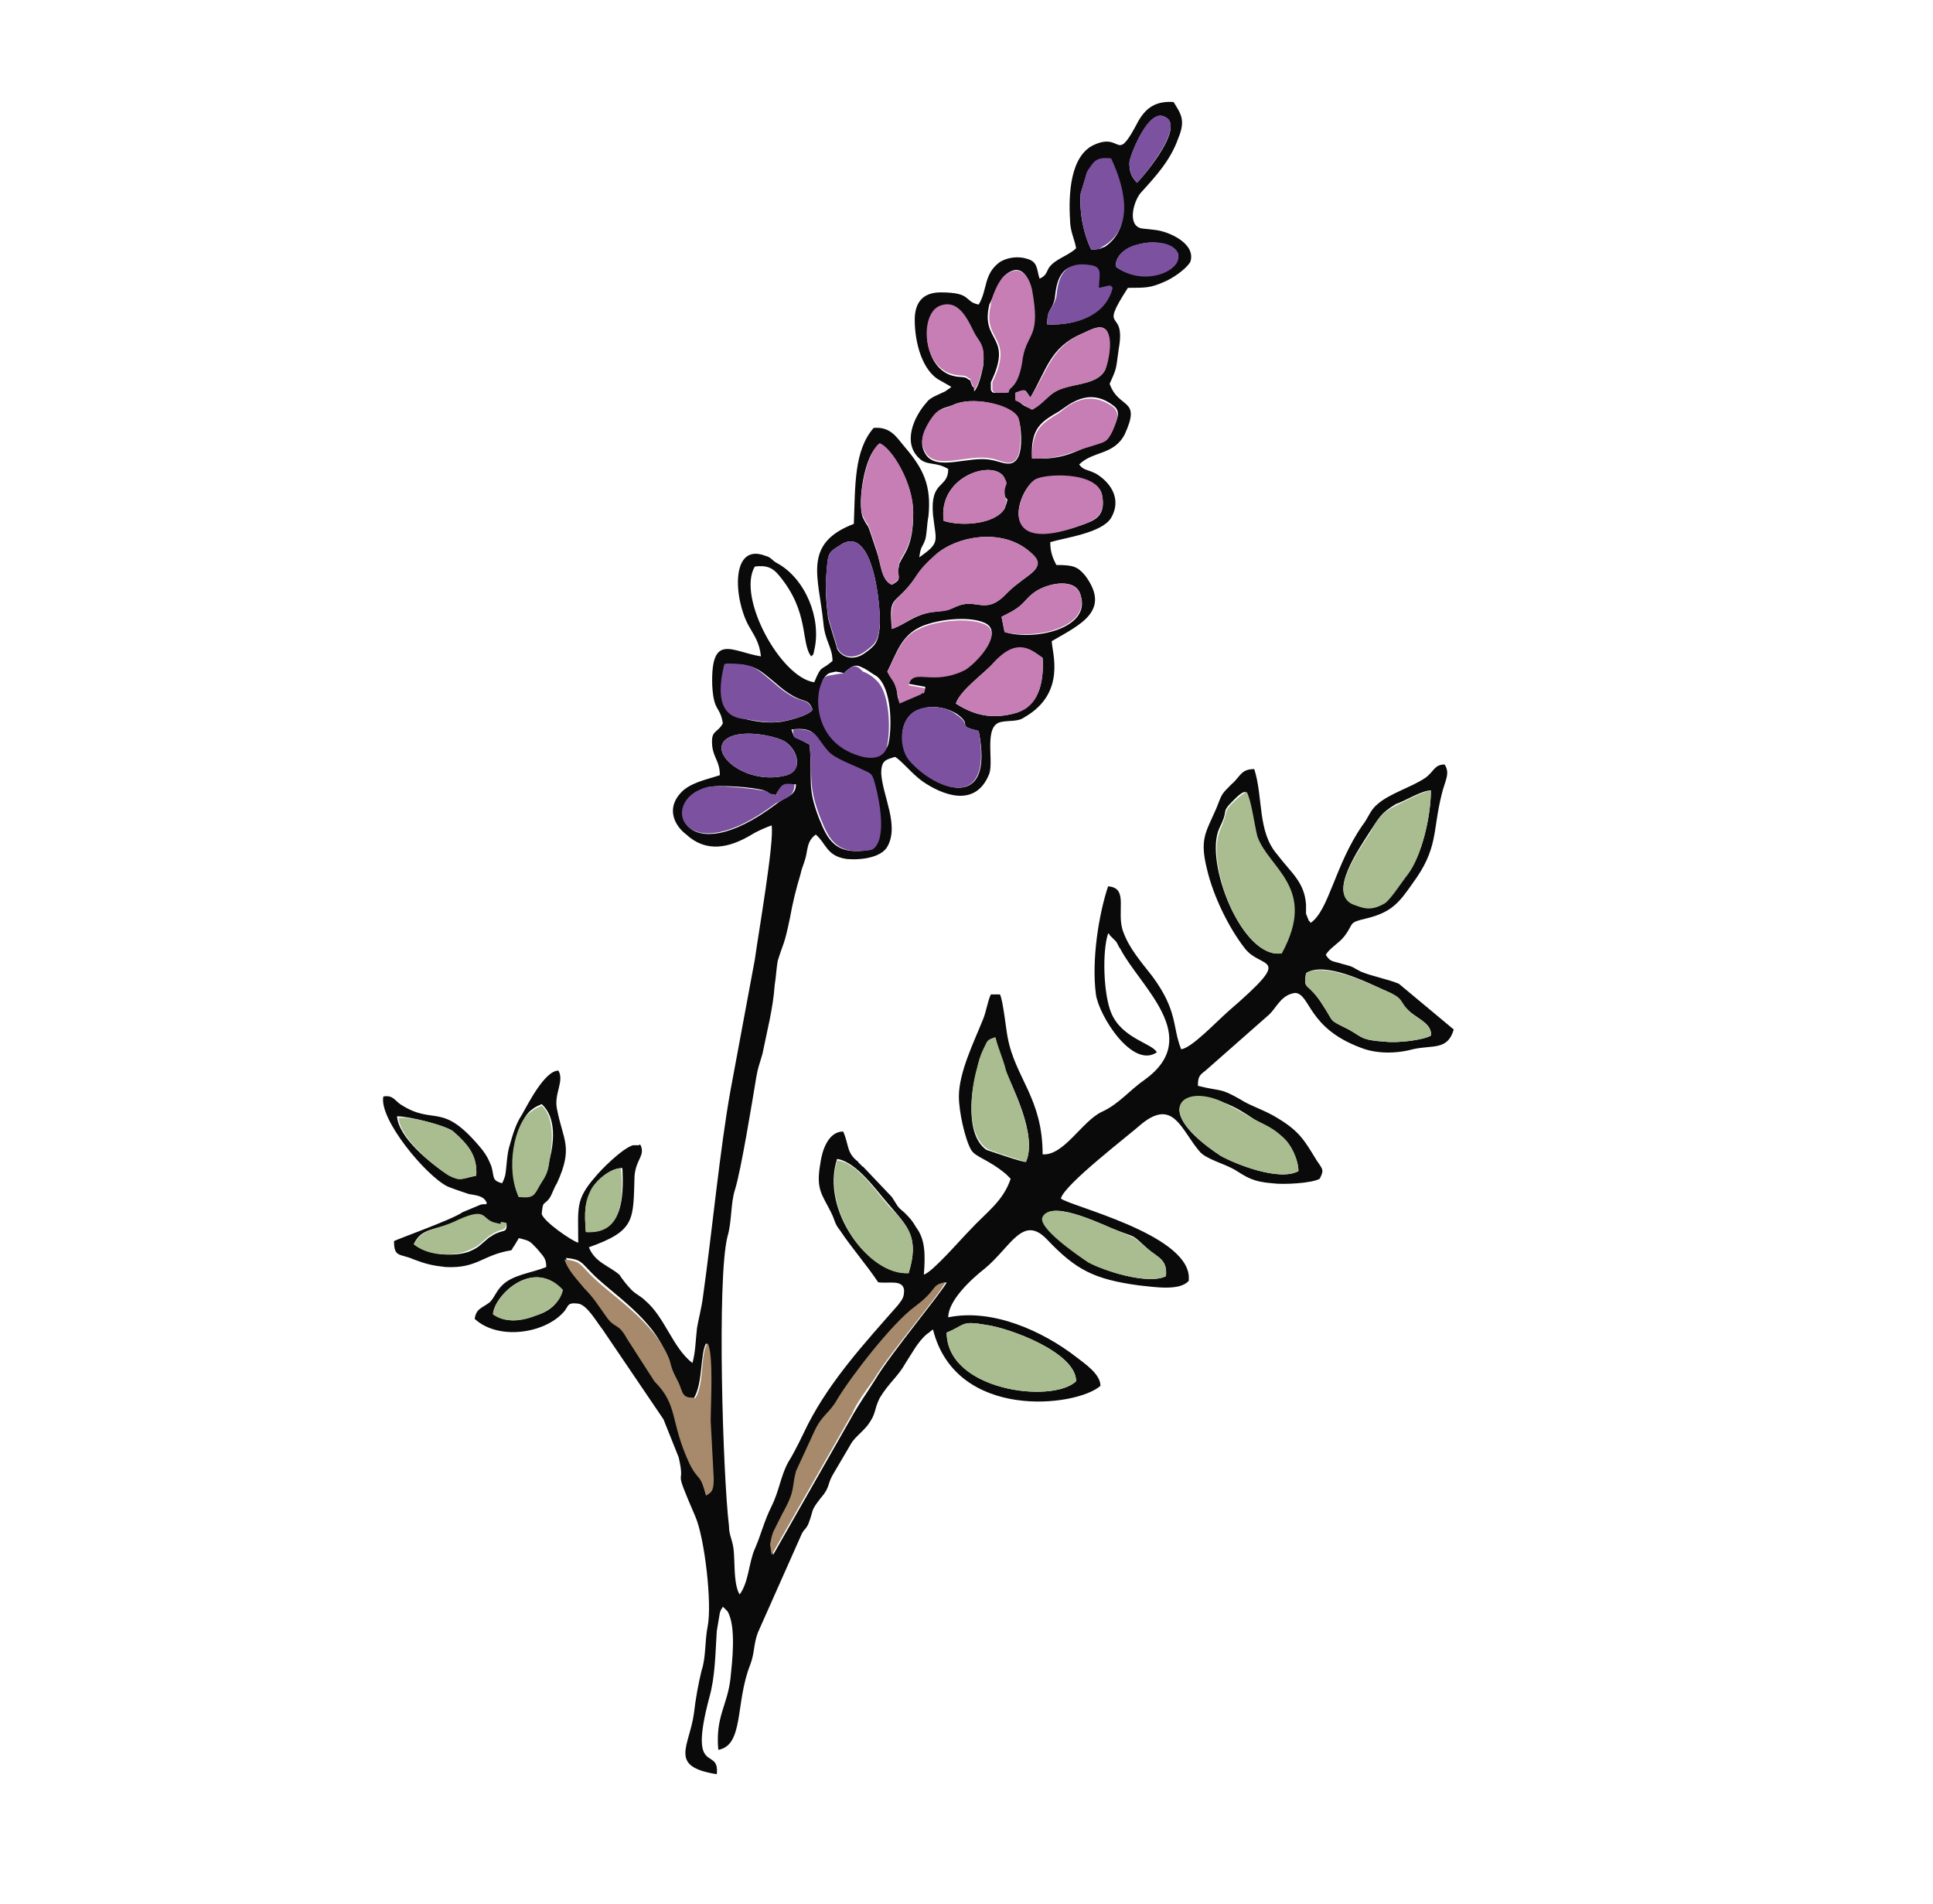 <svg width="65" height="64" viewBox="0 0 65 64" fill="none" xmlns="http://www.w3.org/2000/svg">
<path fill-rule="evenodd" clip-rule="evenodd" d="M36.186 8.345C35.93 8.601 35.469 8.704 35.265 9.011C35.162 9.216 35.162 9.267 34.958 9.369C34.855 9.062 34.906 8.806 34.548 8.704C34.241 8.601 33.882 8.653 33.626 8.806C33.063 9.216 33.217 9.728 32.91 10.24C32.398 10.137 32.705 9.83 31.63 9.83C31.015 9.83 30.759 10.189 30.759 10.752C30.759 11.52 31.015 12.493 31.63 12.8L31.988 13.005C31.886 13.107 31.988 13.005 31.783 13.158C31.578 13.261 31.271 13.363 31.169 13.517C30.708 14.029 30.349 14.899 30.913 15.411C31.169 15.667 31.476 15.513 31.886 15.769C31.886 16.435 31.271 16.128 31.373 17.305C31.476 18.227 31.63 18.227 30.913 18.739C30.964 18.329 31.015 18.432 31.117 18.125C31.169 17.92 31.169 17.613 31.22 17.357C31.322 16.333 31.066 15.769 30.401 15.001C30.145 14.694 29.94 14.336 29.377 14.387C28.711 15.155 28.762 16.333 28.711 17.613C26.97 18.278 27.534 19.405 27.687 20.941C27.738 21.555 27.994 21.76 27.994 22.221C27.585 22.579 27.636 22.323 27.38 22.937C26.253 22.784 24.769 20.07 25.383 19.046C25.793 18.995 25.997 19.097 26.202 19.353C27.226 20.582 26.919 21.606 27.277 22.067C27.38 21.965 27.329 22.067 27.38 21.862C27.636 20.787 27.073 19.456 26.151 18.944C25.946 18.841 25.946 18.739 25.741 18.688C24.564 18.227 24.666 20.121 25.178 21.043C25.383 21.401 25.537 21.606 25.588 22.067C24.615 21.913 23.898 21.248 23.95 23.04C24.001 23.961 24.206 23.705 24.308 24.32C24.103 24.678 23.898 24.525 23.95 25.088C24.001 25.497 24.206 25.6 24.206 26.061C23.745 26.214 23.181 26.317 22.874 26.675C22.413 27.187 22.669 27.75 23.079 28.057C23.745 28.672 24.513 28.518 25.281 28.057C25.434 27.955 25.793 27.801 25.946 27.75C26.049 28.262 25.485 31.488 25.383 32.256L24.564 36.659C24.206 38.656 23.95 41.369 23.642 43.571C23.591 43.981 23.489 44.339 23.438 44.646C23.386 45.107 23.386 45.465 23.284 45.824C22.618 45.312 22.362 44.288 21.697 43.725C21.543 43.571 21.39 43.52 21.236 43.366C21.082 43.213 20.929 43.008 20.826 42.854C20.468 42.547 20.007 42.445 19.802 41.933C21.39 41.369 21.287 41.011 21.338 39.526C21.39 38.963 21.697 38.861 21.543 38.502C21.543 38.502 21.492 38.451 21.492 38.502H21.287C20.929 38.605 20.212 39.321 20.007 39.577C19.341 40.345 19.444 40.601 19.444 41.779C19.239 41.728 18.266 41.062 18.215 40.806C18.266 40.345 18.266 40.55 18.471 40.294C18.573 40.141 18.625 39.936 18.727 39.782C19.29 38.553 18.932 38.349 18.727 37.273C18.625 36.761 18.983 36.352 18.778 35.993C18.317 35.993 17.754 37.12 17.549 37.478C17.345 37.785 17.242 38.144 17.14 38.502C17.038 38.809 17.038 39.27 16.986 39.526C16.935 39.68 16.935 39.68 16.884 39.782C16.526 39.68 16.628 39.577 16.526 39.219C16.423 38.963 16.372 38.861 16.218 38.656C14.836 36.966 14.631 37.888 13.454 37.12C13.249 36.966 13.197 36.813 12.89 36.864C12.737 37.632 14.324 39.526 15.041 39.885C15.297 39.987 15.45 40.038 15.758 40.141C16.014 40.192 16.27 40.192 16.372 40.448C16.27 40.55 16.423 40.448 16.167 40.499L15.553 40.755C15.194 41.011 13.3 41.677 13.249 41.728C13.249 42.291 13.454 42.137 13.914 42.342C14.324 42.496 14.529 42.547 14.989 42.598C16.065 42.649 16.218 42.189 17.191 42.035C17.242 41.984 17.242 41.933 17.294 41.881L17.447 41.625C17.857 41.728 17.805 41.728 18.061 41.984C18.266 42.24 18.369 42.291 18.369 42.598C17.857 42.803 17.242 42.854 16.884 43.213C16.679 43.417 16.628 43.622 16.474 43.776C16.218 43.981 16.014 43.981 15.962 44.339C16.73 45.056 18.266 44.851 18.932 44.134C19.137 43.929 19.034 43.776 19.444 43.827C19.751 43.878 20.058 44.441 20.263 44.697L22.311 47.718L22.823 48.998C23.079 50.125 22.567 49.101 23.386 50.995C23.694 51.712 23.95 53.913 23.796 54.681C23.694 55.193 23.745 55.705 23.591 56.166C23.489 56.576 23.386 57.139 23.335 57.6C23.181 58.726 22.465 59.392 24.103 59.648C24.206 58.675 23.13 59.801 23.847 57.088C24.052 56.371 24.052 55.603 24.103 54.835L24.206 54.221C24.257 54.067 24.257 54.118 24.308 54.016L24.462 54.169C24.769 54.681 24.615 55.91 24.564 56.422C24.462 57.344 24.052 57.702 24.154 58.829C25.025 58.675 24.718 57.241 25.23 55.961C25.383 55.552 25.332 55.296 25.485 54.886L26.919 51.661C27.021 51.405 27.073 51.456 27.175 51.251C27.38 50.739 27.226 50.841 27.585 50.381C27.943 49.971 27.79 49.92 28.046 49.51L28.558 48.64C28.711 48.333 28.916 48.23 29.172 47.923C29.479 47.513 29.377 47.411 29.581 47.001C29.889 46.489 30.196 46.285 30.452 45.824C30.657 45.517 30.861 45.107 31.169 44.851C31.322 44.749 31.22 44.8 31.373 44.697C32.142 47.769 36.186 47.309 37.005 46.592C37.005 46.182 36.442 45.824 36.186 45.619C35.06 44.749 33.37 43.981 31.886 44.288C31.886 43.725 32.654 43.008 33.114 42.649C33.985 41.933 34.394 40.806 35.214 41.677C36.186 42.701 36.801 43.008 38.285 43.213C38.797 43.264 39.668 43.417 39.975 43.059V42.905C39.873 41.472 35.981 40.55 35.674 40.294C35.777 39.833 37.927 38.195 38.388 37.785C39.463 36.915 39.719 37.99 40.334 38.707C40.538 38.963 41.153 39.117 41.511 39.321C41.921 39.577 42.126 39.731 42.791 39.782C43.15 39.833 44.122 39.782 44.378 39.629C44.532 39.321 44.481 39.321 44.276 39.014C43.866 38.349 43.713 38.041 42.945 37.581C42.535 37.325 42.023 37.171 41.716 36.966C40.999 36.557 41.102 36.71 40.282 36.505C40.282 36.198 40.334 36.147 40.538 35.993L42.689 34.099C42.945 33.843 43.098 33.433 43.559 33.382C44.071 33.433 43.969 34.56 45.761 35.225C46.273 35.43 46.938 35.43 47.502 35.277C48.167 35.123 48.679 35.328 48.884 34.611L47.041 33.075C46.682 32.921 46.119 32.819 45.761 32.665C45.453 32.512 45.556 32.512 45.146 32.409C44.839 32.307 44.737 32.358 44.583 32.102C44.685 31.897 45.044 31.693 45.197 31.488C45.556 31.027 45.3 31.027 45.965 30.873C46.785 30.669 47.041 30.361 47.502 29.696C48.372 28.518 48.167 27.955 48.474 26.726C48.577 26.265 48.782 26.009 48.577 25.702C48.218 25.702 48.218 25.958 47.911 26.163C47.45 26.47 46.733 26.675 46.324 27.033C46.068 27.238 46.017 27.494 45.812 27.75C44.89 29.081 44.685 30.617 44.071 31.027C44.071 31.027 44.02 30.925 44.02 30.976L43.917 30.72C43.917 30.669 43.917 30.566 43.917 30.413C43.866 29.645 43.406 29.337 42.945 28.723C42.279 27.955 42.484 26.829 42.177 25.856C41.716 25.856 41.716 26.112 41.409 26.368C41.05 26.726 41.102 26.675 40.897 27.187C40.538 28.006 40.334 28.211 40.59 29.235C40.794 30.105 41.306 31.181 41.87 31.897C42.433 32.614 43.559 32.051 41.306 33.997C40.846 34.406 40.078 35.225 39.719 35.277C39.412 34.509 39.617 33.997 38.746 32.819C38.388 32.358 37.978 31.897 37.773 31.334C37.517 30.669 37.978 29.849 37.261 29.798C36.954 30.72 36.698 32.256 36.852 33.433C36.954 34.15 38.081 35.942 38.9 35.379C38.746 35.072 37.722 34.918 37.364 34.048C37.108 33.433 37.057 32 37.261 31.385C37.261 31.385 37.313 31.385 37.313 31.437L37.517 31.641C37.569 31.693 37.62 31.846 37.671 31.897C38.337 33.177 40.487 34.867 38.49 36.301C37.978 36.659 37.62 37.12 37.057 37.376C36.391 37.683 35.777 38.861 35.06 38.809C35.06 36.915 34.138 36.249 33.882 34.867C33.831 34.611 33.729 33.638 33.626 33.433H33.319C33.217 33.638 33.166 33.997 33.063 34.253C32.756 35.021 32.244 36.045 32.244 36.864C32.244 37.376 32.449 38.297 32.654 38.656C32.807 38.912 33.217 38.963 33.831 39.475L33.985 39.629C33.729 40.397 33.166 40.755 32.602 41.369C32.295 41.677 31.373 42.752 31.066 42.854C31.117 42.189 31.117 41.677 30.81 41.267C30.657 41.011 30.605 40.96 30.401 40.755C30.145 40.55 30.196 40.55 29.991 40.243L29.018 39.219C29.018 39.219 28.967 39.219 28.967 39.168C28.967 39.168 28.916 39.168 28.916 39.117C28.916 39.117 28.865 39.117 28.865 39.065C28.455 38.758 28.558 38.502 28.353 38.041C27.841 38.041 27.636 38.707 27.585 39.117C27.431 39.987 27.636 40.141 27.943 40.755C28.097 41.062 28.046 41.113 28.25 41.369C28.66 41.984 29.121 42.496 29.53 43.11C29.889 43.161 30.349 43.008 30.401 43.366C30.401 43.622 30.349 43.673 30.196 43.878C29.07 45.158 27.943 46.387 27.175 47.872C26.97 48.281 26.765 48.742 26.509 49.152C26.253 49.613 26.202 50.125 25.946 50.637C25.69 51.149 25.588 51.609 25.383 52.07C25.178 52.531 25.178 53.197 24.871 53.606L24.82 53.504C24.666 53.094 24.718 52.531 24.666 52.07C24.615 51.712 24.513 51.609 24.513 51.302C24.308 49.613 24.103 43.008 24.462 41.574C24.615 41.062 24.564 40.448 24.718 39.987C24.922 39.321 25.281 37.12 25.434 36.198C25.485 35.891 25.537 35.789 25.639 35.43C25.793 34.662 25.997 33.894 26.049 33.126C26.1 32.819 26.1 32.614 26.151 32.307C26.356 31.641 26.356 31.846 26.561 30.873C26.663 30.31 26.765 29.901 26.919 29.389C26.97 29.133 27.073 28.979 27.124 28.672C27.175 28.365 27.226 28.211 27.431 28.057C27.79 28.365 27.79 28.774 28.455 28.877C28.967 28.928 29.633 28.825 29.837 28.467C30.247 27.75 29.684 26.777 29.633 26.009C29.633 25.549 29.786 25.549 30.093 25.446C30.298 25.549 30.657 26.009 31.015 26.265C31.681 26.726 32.807 27.187 33.268 26.009C33.422 25.549 33.063 24.371 33.678 24.269C33.934 24.217 34.241 24.269 34.446 24.115C35.879 23.296 35.367 21.913 35.367 21.555C36.34 20.992 37.364 20.531 36.493 19.353C36.237 19.046 36.084 18.995 35.521 18.995C35.418 18.79 35.316 18.585 35.316 18.227C35.828 18.073 37.057 17.92 37.364 17.408C37.722 16.793 37.364 16.23 36.852 15.923C36.545 15.769 36.442 15.821 36.289 15.616C36.749 15.155 37.466 15.309 37.825 14.592C38.388 13.363 37.62 13.773 37.313 12.902C37.569 12.339 37.517 12.441 37.62 11.725C37.876 10.291 36.903 11.264 37.927 9.677C38.541 9.677 38.695 9.677 39.156 9.472C39.412 9.369 39.873 9.062 40.026 8.806C40.231 8.192 39.309 7.782 38.849 7.731L38.388 7.68C37.876 7.577 38.132 6.707 38.388 6.451C38.9 5.888 39.361 5.376 39.617 4.659C39.873 4.045 39.719 3.84 39.463 3.43C38.746 3.379 38.439 3.737 38.183 4.249C37.517 5.478 37.722 4.454 36.801 4.864C35.981 5.222 35.93 6.553 35.981 7.373C35.981 7.782 36.135 8.038 36.186 8.345ZM38.234 6.144C38.029 5.939 37.978 5.734 37.978 5.478C37.978 5.273 38.541 3.84 39.053 3.891C40.026 4.096 38.439 5.939 38.234 6.144ZM36.698 8.397C36.442 7.885 36.289 7.168 36.34 6.502L36.545 5.837C36.647 5.581 36.596 5.785 36.647 5.683C36.801 5.427 36.954 5.325 37.364 5.376C37.773 6.246 38.132 7.629 37.159 8.294C36.852 8.397 37.21 8.345 36.698 8.397ZM37.517 8.96C37.517 8.499 37.978 8.294 38.388 8.192C38.849 8.089 39.514 8.192 39.617 8.55C39.719 9.062 38.388 9.625 37.517 8.96ZM35.214 10.905C35.214 10.342 35.367 10.496 35.469 10.035C35.521 9.523 35.623 8.755 36.596 8.96C37.057 9.062 36.903 9.369 36.903 9.728C37.415 9.574 37.261 9.625 37.364 9.728C37.159 10.547 36.237 10.957 35.214 10.905ZM33.78 9.267C34.292 8.806 34.599 9.267 34.65 9.728C34.958 11.366 34.497 11.161 34.343 12.032C34.292 12.39 34.138 12.851 33.934 13.056C33.78 13.158 34.036 13.209 33.575 13.209C33.37 13.209 33.37 13.209 33.319 13.107V12.851C34.087 11.264 32.961 11.52 33.268 10.24C33.37 10.035 33.626 9.421 33.78 9.267ZM32.756 13.056C32.756 13.056 32.756 13.005 32.705 13.005C32.551 12.646 32.705 12.851 32.551 12.749C32.449 12.646 32.295 12.697 32.09 12.646C31.066 12.441 30.913 10.701 31.578 10.342C32.244 9.984 32.551 10.905 32.807 11.315C33.012 11.622 33.114 11.725 33.063 12.288C33.012 12.544 32.91 13.005 32.756 13.158C32.756 13.107 32.756 13.056 32.756 13.056ZM34.65 13.363C35.214 12.39 35.316 11.673 36.391 11.213C36.647 11.11 37.108 10.803 37.261 11.213C37.364 11.52 37.261 12.185 37.159 12.441C36.852 13.005 35.93 12.851 35.418 13.209C35.111 13.414 35.009 13.619 34.702 13.773C34.65 13.721 34.446 13.67 34.343 13.568C34.036 13.312 34.19 13.568 34.138 13.209C34.548 13.056 34.446 13.107 34.65 13.363ZM34.702 15.411C34.65 14.387 35.009 14.182 35.623 13.824C35.93 13.619 36.596 13.005 37.415 13.619C37.722 13.824 37.569 14.08 37.415 14.438C37.21 14.899 37.108 14.848 36.698 14.95C36.033 15.257 35.623 15.462 34.702 15.411ZM32.039 13.619C32.654 13.312 33.934 13.568 34.241 14.08C34.343 14.285 34.394 15.053 34.241 15.36C34.036 15.769 33.678 15.513 33.319 15.462C32.602 15.309 31.476 15.872 31.117 15.257C30.861 14.848 31.117 14.438 31.271 14.182C31.63 13.67 31.63 13.773 32.039 13.619ZM31.732 17.51C31.527 15.974 33.473 15.411 33.78 16.077C33.882 16.384 33.729 16.281 33.78 16.589C33.78 16.896 33.985 16.589 33.78 17.101C33.473 17.613 32.346 17.715 31.732 17.51ZM34.804 16.128C35.06 15.974 36.903 15.872 37.057 16.64C37.21 17.408 36.749 17.51 36.34 17.664C33.422 18.688 34.241 16.486 34.804 16.128ZM29.991 19.661C29.633 19.507 29.633 18.995 29.479 18.534C29.07 17.305 29.274 17.92 29.018 17.408C28.814 16.947 29.07 15.206 29.581 14.95C29.991 15.104 30.708 16.23 30.708 17.254C30.708 18.381 30.401 18.585 30.247 18.944L30.196 19.2C30.247 19.507 30.247 19.507 29.991 19.661ZM29.991 21.145C29.889 20.07 30.042 20.326 30.554 19.712C30.861 19.353 30.861 19.2 31.476 18.637C32.193 18.022 33.626 17.766 34.548 18.483C35.214 19.046 34.753 19.2 34.241 19.609C34.036 19.763 33.934 19.865 33.729 20.07C33.114 20.633 32.807 20.121 32.193 20.377C31.783 20.531 31.783 20.531 31.322 20.582C30.708 20.685 30.452 20.992 29.991 21.145ZM33.882 20.633C34.497 20.326 34.446 20.121 34.855 19.865C35.265 19.609 36.186 19.405 36.34 20.019C36.698 21.145 34.753 21.555 33.78 21.248L33.678 20.736L33.882 20.633ZM28.25 18.329C29.377 17.561 29.633 20.48 29.581 21.094C29.53 21.606 29.428 21.709 29.07 21.965C28.711 22.221 28.302 22.118 28.148 21.811C28.148 21.76 27.841 20.838 27.841 20.736C27.79 20.326 27.738 19.712 27.79 19.302C27.841 18.585 27.841 18.585 28.25 18.329ZM29.837 22.579C30.145 21.965 30.298 21.401 30.913 21.094C31.425 20.838 32.551 20.685 33.114 20.941C33.78 21.248 32.858 22.272 32.449 22.477C31.322 23.091 30.708 22.374 30.554 22.989L31.117 23.091C31.015 23.449 31.117 23.193 30.964 23.296L30.247 23.603C30.145 23.398 30.196 23.245 30.093 22.989C30.042 22.886 29.94 22.784 29.837 22.579ZM32.142 23.654C32.295 23.193 33.114 22.63 33.422 22.272C34.241 21.401 34.753 21.913 35.06 22.118C35.111 22.989 34.906 23.705 34.19 23.961C33.319 24.217 32.705 24.013 32.142 23.654ZM27.329 23.859C27.175 24.064 26.561 24.217 26.253 24.269C25.844 24.32 25.434 24.269 25.025 24.166C24.103 24.013 24.206 23.091 24.41 22.323C25.383 22.323 25.485 22.477 26.049 22.937C27.021 23.808 27.124 23.347 27.329 23.859ZM28.558 22.477C28.762 22.323 28.865 22.374 29.07 22.477C29.172 22.528 29.377 22.681 29.479 22.733C29.991 23.142 29.991 24.422 29.889 24.934C29.837 25.293 29.53 25.446 29.07 25.344C27.431 24.985 27.431 23.347 27.687 22.835C27.841 22.579 27.943 22.63 28.097 22.579C28.609 22.63 28.199 22.733 28.558 22.477ZM27.226 25.037C26.612 24.678 26.765 24.934 26.612 24.525C27.482 24.422 27.38 24.781 27.79 25.241C28.046 25.497 28.609 25.702 28.916 25.856C29.223 26.009 29.274 25.958 29.377 26.368C29.53 26.982 29.786 28.313 29.274 28.569C28.097 28.774 27.841 28.262 27.534 27.494C27.124 26.419 27.329 26.265 27.226 25.037ZM32.91 24.576C33.473 27.392 31.373 26.521 30.605 25.549C30.196 25.088 30.196 23.961 31.066 23.808C31.425 23.705 31.886 23.808 32.193 24.013C32.756 24.422 32.09 24.371 32.91 24.576ZM24.666 24.729C25.178 24.576 25.946 24.729 26.305 24.883C26.765 25.088 27.073 25.856 26.458 26.061C24.974 26.47 23.54 25.088 24.666 24.729ZM26.1 26.726L26.151 26.675C26.356 26.368 26.356 26.368 26.765 26.368C26.765 26.777 26.407 26.777 26.1 27.033C22.977 29.389 22.157 26.931 23.796 26.47C24.154 26.368 25.383 26.47 25.69 26.573C25.946 26.675 25.741 26.675 26.1 26.726ZM48.116 26.573C48.116 27.443 47.809 28.774 47.348 29.337C47.143 29.593 46.785 30.157 46.58 30.31C46.119 30.617 45.812 30.464 45.505 30.361C44.634 30.054 45.709 28.518 46.068 27.955C46.375 27.494 46.426 27.341 46.938 27.033C47.245 26.931 47.809 26.573 48.116 26.573ZM43.098 32.051C41.767 32.256 40.487 28.979 40.999 27.853C41.306 27.238 41.102 27.341 41.306 27.085C41.409 26.982 41.716 26.624 41.87 26.624C42.074 26.88 42.126 27.699 42.228 28.109C42.586 29.184 44.276 29.849 43.098 32.051ZM45.351 34.611C44.634 34.253 44.89 34.406 44.481 33.792C43.969 32.973 43.815 33.331 43.917 32.717C44.532 32.307 45.965 33.024 46.529 33.28C47.245 33.587 46.938 33.638 47.45 34.048C47.706 34.253 48.167 34.457 48.116 34.816C47.86 34.969 46.989 35.072 46.58 35.021C45.761 34.969 45.812 34.867 45.351 34.611ZM42.177 37.632C42.586 37.888 42.842 37.99 43.15 38.246C43.354 38.451 43.661 38.963 43.661 39.373C42.996 39.731 41.511 39.117 41.05 38.861C38.644 37.273 39.822 36.454 41.153 37.069C41.562 37.222 41.87 37.427 42.177 37.632ZM34.497 39.065C34.343 39.065 33.319 38.707 33.166 38.656C32.449 38.144 32.654 36.659 32.858 35.942C32.91 35.686 32.961 35.533 33.063 35.328C33.217 35.021 33.166 35.021 33.473 34.918C33.575 35.328 33.678 35.635 33.831 36.045C33.985 36.454 34.906 38.144 34.497 39.065ZM15.245 38.041C15.706 38.451 16.065 38.861 16.014 39.526C15.502 39.629 15.502 39.731 15.041 39.475C14.477 39.117 13.402 38.246 13.351 37.529C13.761 37.529 14.989 37.837 15.245 38.041ZM17.447 40.243C17.038 39.321 17.345 37.734 17.857 37.325C18.061 37.171 18.01 37.222 18.215 37.12C18.727 37.581 18.625 38.451 18.471 39.014C18.42 39.424 18.317 39.526 18.164 39.782C17.959 40.192 17.908 40.243 17.447 40.243ZM30.554 42.803C29.223 42.854 27.585 40.704 28.148 38.963C28.814 39.065 29.479 40.038 29.889 40.499C30.554 41.267 30.913 41.625 30.554 42.803ZM19.7 41.421C19.649 40.755 19.649 40.397 19.956 39.936C20.161 39.629 20.519 39.27 20.929 39.27C20.98 40.294 20.929 41.472 19.7 41.421ZM37.569 41.369C38.234 41.625 38.029 41.472 38.593 41.984C38.951 42.291 39.258 42.342 39.207 42.905C38.593 43.213 37.057 42.701 36.647 42.445C36.289 42.24 34.906 41.267 35.111 40.909C35.367 40.294 37.261 41.267 37.569 41.369ZM13.914 41.83C14.17 41.267 14.631 41.369 15.399 41.062C16.423 40.601 16.116 41.062 16.679 41.165C17.089 41.216 16.577 41.062 17.038 41.165C17.038 41.472 16.935 41.318 16.577 41.523C16.526 41.574 16.474 41.574 16.423 41.625C16.116 41.881 16.116 41.933 15.758 42.086C15.143 42.291 14.324 42.137 13.914 41.83ZM23.745 50.278C23.54 49.51 23.54 49.766 23.233 49.152C22.567 47.718 22.874 47.206 22.055 46.387L21.134 44.953C20.826 44.39 20.673 44.646 20.417 44.185C20.161 43.827 20.007 43.571 19.7 43.264C19.444 43.008 19.137 42.649 19.034 42.291C19.546 42.342 19.546 42.445 19.854 42.752C20.519 43.469 22.055 44.339 22.465 45.721C22.567 46.08 22.618 46.131 22.772 46.489C22.977 46.848 22.874 47.001 23.335 47.001C23.642 46.489 23.54 45.517 23.745 45.158C23.95 45.517 23.847 47.206 23.847 47.769L23.95 49.715C23.95 50.176 23.847 50.176 23.745 50.278ZM25.946 51.917C25.997 51.661 25.997 51.712 26.049 51.507C26.1 51.302 26.202 51.097 26.356 50.893C26.817 50.022 26.663 50.022 26.817 49.459L27.431 48.128C27.687 47.513 27.943 47.513 28.199 47.053C28.609 46.285 30.042 44.493 30.81 43.929C31.63 43.315 31.322 43.213 31.834 43.11C31.732 43.366 29.94 45.517 29.428 46.387C29.172 46.797 28.916 47.155 28.711 47.513L25.997 52.275L25.946 51.917ZM16.577 44.185C16.628 43.52 17.959 42.291 18.881 43.366C18.829 43.827 18.42 44.134 17.959 44.237C17.703 44.339 17.447 44.39 17.242 44.39C16.986 44.39 16.73 44.288 16.577 44.185ZM31.834 44.8C32.5 44.544 32.295 44.39 33.166 44.544C33.934 44.646 36.186 45.465 36.186 46.438C35.367 47.206 31.834 46.745 31.834 44.8Z" fill="#0A0A0A"/>
<path fill-rule="evenodd" clip-rule="evenodd" d="M29.991 21.146C30.452 20.992 30.657 20.685 31.323 20.582C31.783 20.531 31.783 20.582 32.193 20.378C32.807 20.122 33.114 20.634 33.729 20.07C33.934 19.866 34.036 19.763 34.241 19.61C34.753 19.2 35.265 18.995 34.548 18.483C33.627 17.767 32.193 18.023 31.476 18.637C30.811 19.2 30.862 19.354 30.555 19.712C30.043 20.326 29.94 20.07 29.991 21.146Z" fill="#C67EB4"/>
<path fill-rule="evenodd" clip-rule="evenodd" d="M23.745 50.279C23.898 50.176 24.001 50.176 24.001 49.716L23.898 47.77C23.898 47.207 24.001 45.517 23.796 45.159C23.54 45.517 23.694 46.49 23.386 47.002C22.926 47.002 22.977 46.848 22.823 46.49C22.67 46.183 22.618 46.132 22.516 45.722C22.004 44.391 20.468 43.52 19.802 42.804C19.495 42.496 19.495 42.394 18.983 42.343C19.086 42.701 19.444 43.06 19.649 43.316C19.956 43.623 20.11 43.879 20.366 44.237C20.673 44.698 20.775 44.442 21.082 45.005L22.004 46.439C22.823 47.258 22.516 47.77 23.182 49.204C23.489 49.818 23.54 49.511 23.745 50.279Z" fill="#A68A6B"/>
<path fill-rule="evenodd" clip-rule="evenodd" d="M27.226 25.037C27.329 26.265 27.175 26.419 27.585 27.494C27.892 28.262 28.148 28.774 29.326 28.569C29.837 28.262 29.581 26.931 29.428 26.368C29.326 25.958 29.274 26.009 28.967 25.856C28.66 25.702 28.046 25.497 27.841 25.241C27.431 24.781 27.482 24.473 26.663 24.525C26.714 24.934 26.612 24.678 27.226 25.037Z" fill="#7C51A0"/>
<path fill-rule="evenodd" clip-rule="evenodd" d="M28.558 22.477C28.199 22.733 28.609 22.579 28.046 22.682C27.841 22.733 27.738 22.682 27.636 22.938C27.38 23.45 27.38 25.037 29.018 25.447C29.479 25.549 29.786 25.395 29.838 25.037C29.94 24.525 29.94 23.245 29.428 22.835C29.326 22.733 29.172 22.631 29.018 22.579C28.865 22.426 28.762 22.323 28.558 22.477Z" fill="#7C51A0"/>
<path fill-rule="evenodd" clip-rule="evenodd" d="M25.947 52.275L28.66 47.514C28.814 47.155 29.121 46.746 29.377 46.387C29.889 45.517 31.681 43.418 31.783 43.11C31.271 43.213 31.578 43.315 30.759 43.93C29.991 44.493 28.609 46.285 28.148 47.053C27.892 47.514 27.636 47.565 27.38 48.128L26.766 49.459C26.612 50.022 26.766 50.074 26.305 50.893C26.203 51.098 26.1 51.302 25.998 51.507C25.947 51.661 25.947 51.661 25.895 51.917L25.947 52.275Z" fill="#A68A6B"/>
<path fill-rule="evenodd" clip-rule="evenodd" d="M32.039 13.619C31.63 13.824 31.578 13.67 31.271 14.131C31.118 14.387 30.862 14.797 31.118 15.206C31.476 15.821 32.551 15.257 33.319 15.411C33.678 15.462 34.036 15.769 34.241 15.309C34.343 15.053 34.343 14.285 34.241 14.029C33.985 13.568 32.654 13.312 32.039 13.619Z" fill="#C67EB4"/>
<path fill-rule="evenodd" clip-rule="evenodd" d="M28.25 18.33C27.841 18.586 27.841 18.586 27.79 19.251C27.738 19.661 27.79 20.275 27.841 20.685C27.841 20.787 28.148 21.709 28.148 21.76C28.302 22.118 28.711 22.17 29.07 21.914C29.428 21.658 29.53 21.555 29.581 21.043C29.633 20.48 29.377 17.562 28.25 18.33Z" fill="#7C51A0"/>
<path fill-rule="evenodd" clip-rule="evenodd" d="M29.838 22.579C29.94 22.784 30.042 22.886 30.094 23.04C30.196 23.296 30.196 23.45 30.247 23.654L30.964 23.347C31.118 23.194 31.015 23.501 31.118 23.142L30.554 23.04C30.708 22.425 31.322 23.091 32.449 22.528C32.807 22.323 33.78 21.299 33.114 20.992C32.551 20.736 31.374 20.89 30.913 21.145C30.298 21.401 30.145 22.016 29.838 22.579Z" fill="#C67EB4"/>
<path fill-rule="evenodd" clip-rule="evenodd" d="M32.91 24.576C32.09 24.371 32.756 24.423 32.142 24.013C31.886 23.808 31.425 23.706 31.015 23.808C30.196 24.013 30.196 25.088 30.555 25.549C31.374 26.522 33.422 27.392 32.91 24.576Z" fill="#7C51A0"/>
<path fill-rule="evenodd" clip-rule="evenodd" d="M29.991 19.661C30.247 19.456 30.247 19.507 30.196 19.2L30.247 18.893C30.401 18.535 30.708 18.33 30.708 17.203C30.708 16.231 29.991 15.053 29.581 14.899C29.121 15.207 28.814 16.896 29.018 17.357C29.274 17.869 29.07 17.255 29.479 18.483C29.633 18.995 29.633 19.507 29.991 19.661Z" fill="#C67EB4"/>
<path fill-rule="evenodd" clip-rule="evenodd" d="M32.142 23.654C32.705 24.013 33.319 24.217 34.19 23.961C34.906 23.757 35.111 22.989 35.06 22.118C34.753 21.913 34.241 21.35 33.422 22.272C33.114 22.63 32.295 23.193 32.142 23.654Z" fill="#C67EB4"/>
<path fill-rule="evenodd" clip-rule="evenodd" d="M34.804 16.128C34.241 16.487 33.422 18.739 36.34 17.664C36.75 17.511 37.21 17.357 37.057 16.64C36.903 15.821 35.06 15.923 34.804 16.128Z" fill="#C67EB4"/>
<path fill-rule="evenodd" clip-rule="evenodd" d="M33.78 9.267C33.575 9.421 33.319 10.035 33.319 10.24C33.012 11.52 34.138 11.264 33.37 12.851V13.107C33.422 13.209 33.422 13.209 33.626 13.209C34.087 13.209 33.831 13.209 33.985 13.056C34.241 12.851 34.343 12.441 34.394 12.032C34.548 11.161 35.009 11.366 34.702 9.728C34.599 9.267 34.292 8.857 33.78 9.267Z" fill="#C67EB4"/>
<path fill-rule="evenodd" clip-rule="evenodd" d="M34.702 15.411C35.572 15.462 35.982 15.206 36.699 15.002C37.159 14.848 37.211 14.899 37.415 14.489C37.569 14.131 37.671 13.875 37.415 13.67C36.545 13.056 35.879 13.67 35.623 13.875C35.06 14.233 34.702 14.387 34.702 15.411Z" fill="#C67EB4"/>
<path fill-rule="evenodd" clip-rule="evenodd" d="M26.1 26.726C25.742 26.675 25.947 26.624 25.639 26.573C25.332 26.521 24.103 26.368 23.745 26.47C22.107 26.931 22.977 29.337 26.049 27.034C26.356 26.829 26.715 26.829 26.715 26.368C26.305 26.317 26.305 26.368 26.1 26.675C26.151 26.726 26.151 26.726 26.1 26.726Z" fill="#7C51A0"/>
<path fill-rule="evenodd" clip-rule="evenodd" d="M27.329 23.859C27.073 23.347 26.97 23.808 25.997 22.938C25.434 22.477 25.332 22.272 24.359 22.323C24.154 23.142 24.103 24.064 24.974 24.166C25.383 24.218 25.793 24.32 26.202 24.269C26.561 24.218 27.175 24.064 27.329 23.859Z" fill="#7C51A0"/>
<path fill-rule="evenodd" clip-rule="evenodd" d="M34.65 13.363C34.446 13.107 34.497 13.056 34.138 13.21C34.19 13.619 34.036 13.363 34.343 13.568C34.446 13.619 34.599 13.722 34.702 13.773C35.009 13.619 35.162 13.415 35.418 13.21C35.982 12.851 36.852 13.005 37.159 12.442C37.262 12.237 37.415 11.52 37.262 11.213C37.108 10.803 36.647 11.111 36.391 11.213C35.367 11.674 35.265 12.39 34.65 13.363Z" fill="#C67EB4"/>
<path fill-rule="evenodd" clip-rule="evenodd" d="M32.756 13.107C32.91 12.954 33.012 12.493 33.063 12.237C33.114 11.674 33.012 11.571 32.807 11.264C32.602 10.906 32.295 9.984 31.578 10.291C30.913 10.598 31.015 12.39 32.09 12.595C32.295 12.646 32.449 12.595 32.551 12.698C32.705 12.8 32.551 12.595 32.705 12.954C32.705 12.954 32.705 13.005 32.756 13.005C32.756 13.056 32.756 13.107 32.756 13.107Z" fill="#C67EB4"/>
<path fill-rule="evenodd" clip-rule="evenodd" d="M36.698 8.397C37.21 8.346 36.852 8.397 37.159 8.243C38.183 7.578 37.773 6.195 37.364 5.325C36.954 5.274 36.801 5.376 36.647 5.632C36.596 5.734 36.698 5.53 36.545 5.786L36.34 6.502C36.289 7.168 36.442 7.885 36.698 8.397Z" fill="#7C51A0"/>
<path fill-rule="evenodd" clip-rule="evenodd" d="M33.678 20.736L33.78 21.248C34.702 21.504 36.647 21.146 36.34 20.019C36.135 19.405 35.265 19.61 34.855 19.866C34.446 20.122 34.497 20.326 33.882 20.634L33.678 20.736Z" fill="#C67EB4"/>
<path fill-rule="evenodd" clip-rule="evenodd" d="M31.732 17.511C32.398 17.715 33.473 17.613 33.78 17.101C33.934 16.64 33.78 16.896 33.78 16.589C33.78 16.231 33.934 16.333 33.78 16.077C33.473 15.411 31.527 15.975 31.732 17.511Z" fill="#C67EB4"/>
<path fill-rule="evenodd" clip-rule="evenodd" d="M24.666 24.73C23.54 25.088 24.974 26.47 26.459 26.061C27.073 25.907 26.766 25.088 26.305 24.883C25.947 24.73 25.178 24.576 24.666 24.73Z" fill="#7C51A0"/>
<path fill-rule="evenodd" clip-rule="evenodd" d="M35.214 10.906C36.289 10.957 37.21 10.547 37.415 9.677C37.313 9.574 37.415 9.574 36.954 9.677C36.954 9.267 37.108 8.96 36.647 8.909C35.674 8.755 35.572 9.472 35.521 9.984C35.367 10.496 35.214 10.342 35.214 10.906Z" fill="#7C51A0"/>
<path fill-rule="evenodd" clip-rule="evenodd" d="M43.098 32.051C44.327 29.85 42.638 29.184 42.279 28.109C42.177 27.699 42.074 26.88 41.921 26.624C41.767 26.675 41.46 26.982 41.358 27.085C41.153 27.341 41.306 27.238 41.05 27.853C40.487 28.979 41.767 32.256 43.098 32.051Z" fill="#AABD91"/>
<path fill-rule="evenodd" clip-rule="evenodd" d="M31.834 44.8C31.834 46.745 35.367 47.206 36.187 46.438C36.187 45.465 33.934 44.646 33.166 44.544C32.295 44.39 32.449 44.544 31.834 44.8Z" fill="#AABD91"/>
<path fill-rule="evenodd" clip-rule="evenodd" d="M48.116 26.573C47.809 26.624 47.246 26.931 46.938 27.085C46.426 27.341 46.324 27.546 46.068 28.006C45.71 28.57 44.635 30.054 45.505 30.413C45.812 30.515 46.068 30.669 46.58 30.362C46.785 30.208 47.143 29.645 47.348 29.389C47.809 28.774 48.116 27.443 48.116 26.573Z" fill="#AABD91"/>
<path fill-rule="evenodd" clip-rule="evenodd" d="M43.918 32.717C43.815 33.331 43.969 32.973 44.481 33.792C44.89 34.407 44.634 34.253 45.351 34.611C45.812 34.867 45.761 34.97 46.58 35.021C46.99 35.072 47.86 34.97 48.116 34.816C48.167 34.407 47.655 34.253 47.45 34.048C46.99 33.639 47.297 33.587 46.529 33.28C45.966 33.024 44.532 32.358 43.918 32.717Z" fill="#AABD91"/>
<path fill-rule="evenodd" clip-rule="evenodd" d="M43.662 39.373C43.662 38.963 43.406 38.451 43.15 38.246C42.843 37.939 42.587 37.837 42.177 37.632C41.819 37.427 41.562 37.273 41.153 37.069C39.822 36.403 38.644 37.273 41.05 38.861C41.511 39.117 42.996 39.731 43.662 39.373Z" fill="#AABD91"/>
<path fill-rule="evenodd" clip-rule="evenodd" d="M30.554 42.803C30.913 41.625 30.554 41.216 29.889 40.55C29.479 40.089 28.814 39.065 28.148 39.014C27.636 40.704 29.223 42.905 30.554 42.803Z" fill="#AABD91"/>
<path fill-rule="evenodd" clip-rule="evenodd" d="M34.497 39.066C34.906 38.195 33.985 36.454 33.831 35.994C33.729 35.584 33.575 35.277 33.473 34.867C33.166 34.97 33.217 34.97 33.063 35.277C32.961 35.482 32.91 35.686 32.858 35.891C32.654 36.608 32.449 38.042 33.166 38.605C33.319 38.707 34.343 39.014 34.497 39.066Z" fill="#AABD91"/>
<path fill-rule="evenodd" clip-rule="evenodd" d="M39.207 42.905C39.258 42.342 38.951 42.291 38.593 41.984C38.03 41.523 38.286 41.677 37.569 41.369C37.262 41.267 35.367 40.294 35.06 40.909C34.855 41.267 36.289 42.24 36.596 42.445C37.057 42.701 38.593 43.213 39.207 42.905Z" fill="#AABD91"/>
<path fill-rule="evenodd" clip-rule="evenodd" d="M17.447 40.243C17.959 40.295 17.959 40.192 18.164 39.834C18.318 39.578 18.42 39.475 18.471 39.066C18.574 38.503 18.676 37.581 18.215 37.171C18.01 37.274 18.062 37.223 17.857 37.376C17.294 37.735 16.986 39.322 17.447 40.243Z" fill="#AABD91"/>
<path fill-rule="evenodd" clip-rule="evenodd" d="M16.014 39.526C16.065 38.81 15.706 38.451 15.245 38.042C14.989 37.837 13.812 37.53 13.402 37.581C13.454 38.246 14.529 39.168 15.092 39.526C15.502 39.731 15.502 39.629 16.014 39.526Z" fill="#AABD91"/>
<path fill-rule="evenodd" clip-rule="evenodd" d="M13.914 41.831C14.324 42.189 15.143 42.291 15.758 42.035C16.116 41.882 16.116 41.831 16.423 41.575C16.474 41.523 16.526 41.523 16.577 41.472C16.935 41.267 16.986 41.421 17.038 41.114C16.577 41.011 17.089 41.216 16.679 41.114C16.167 41.011 16.423 40.55 15.399 41.011C14.682 41.37 14.222 41.267 13.914 41.831Z" fill="#AABD91"/>
<path fill-rule="evenodd" clip-rule="evenodd" d="M16.577 44.186C16.782 44.339 16.986 44.391 17.294 44.391C17.498 44.391 17.755 44.339 18.011 44.237C18.42 44.083 18.83 43.827 18.932 43.367C17.959 42.291 16.628 43.52 16.577 44.186Z" fill="#AABD91"/>
<path fill-rule="evenodd" clip-rule="evenodd" d="M19.7 41.421C20.929 41.523 20.98 40.294 20.878 39.27C20.468 39.322 20.11 39.629 19.905 39.936C19.649 40.397 19.649 40.755 19.7 41.421Z" fill="#AABD91"/>
<path fill-rule="evenodd" clip-rule="evenodd" d="M37.518 8.96C38.439 9.677 39.77 9.113 39.617 8.55C39.514 8.141 38.798 8.089 38.388 8.192C37.978 8.243 37.518 8.499 37.518 8.96Z" fill="#7C51A0"/>
<path fill-rule="evenodd" clip-rule="evenodd" d="M38.234 6.144C38.439 5.939 40.026 4.045 39.054 3.891C38.542 3.789 37.978 5.274 37.978 5.478C37.978 5.786 38.081 5.99 38.234 6.144Z" fill="#7C51A0"/>
</svg>
